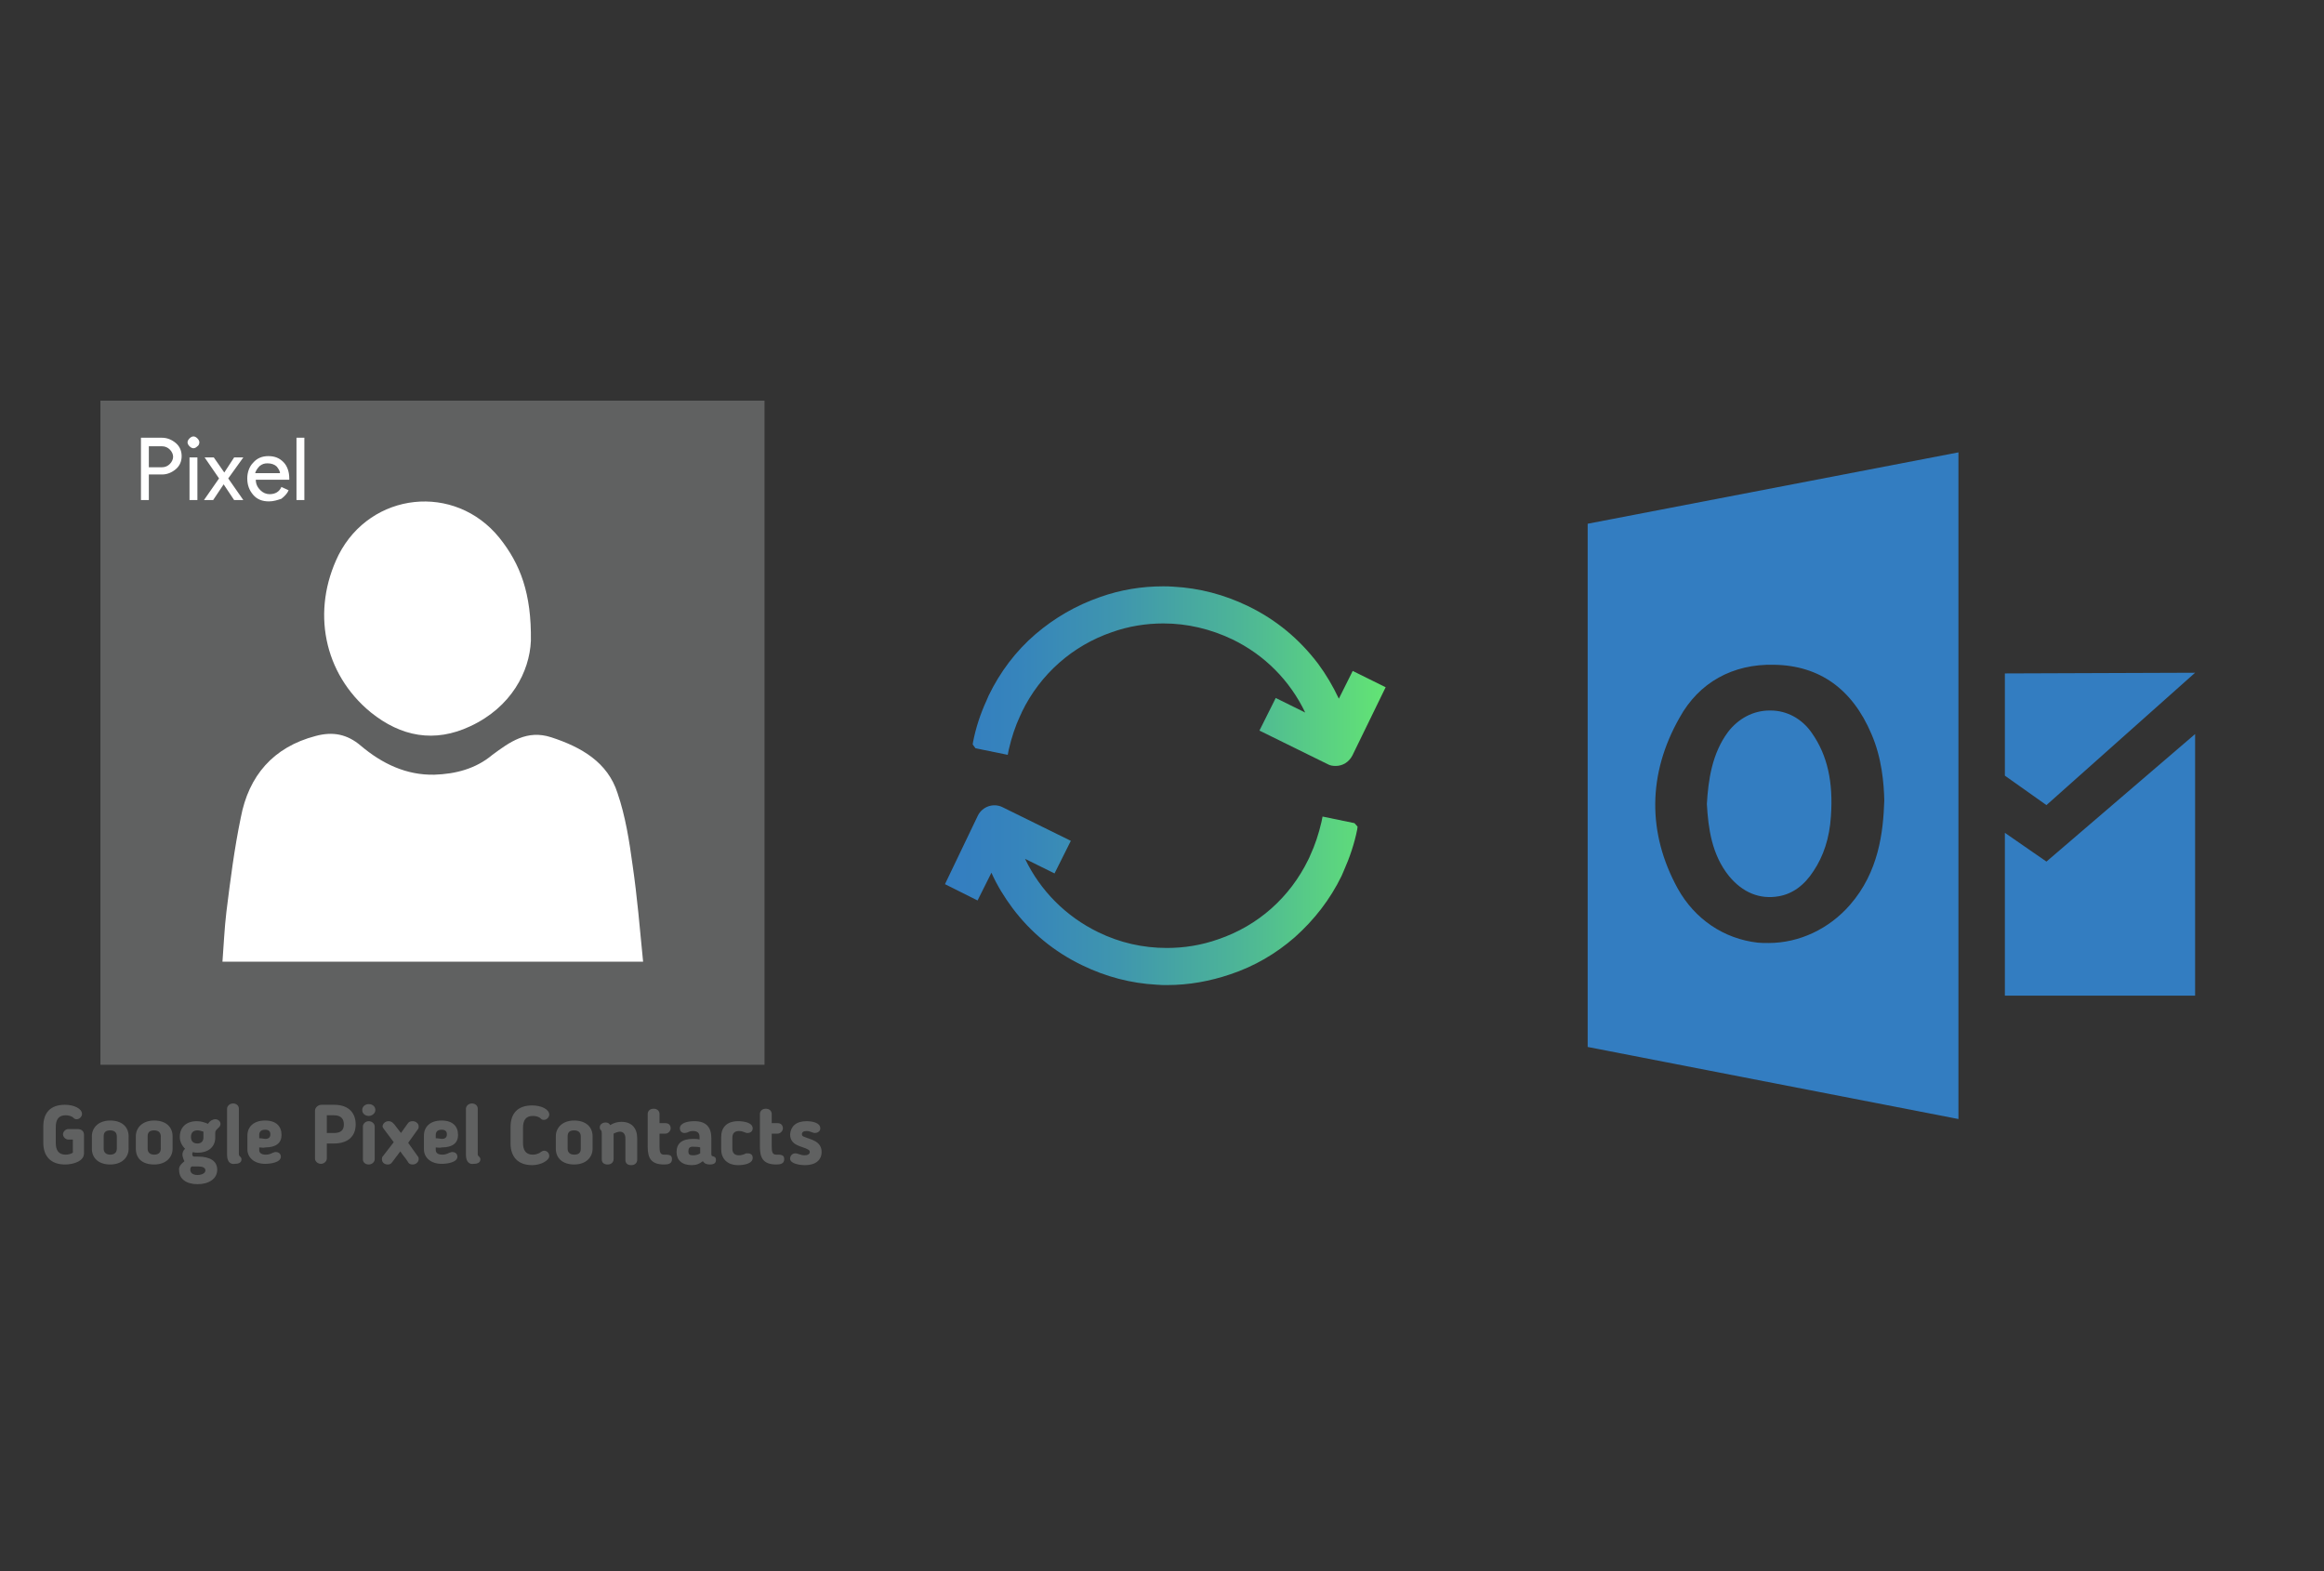 ﻿<?xml version="1.0" encoding="utf-8"?>
<!DOCTYPE svg PUBLIC "-//W3C//DTD SVG 1.1//EN" "http://www.w3.org/Graphics/SVG/1.1/DTD/svg11.dtd">
<svg x="0" y="0" width="392" height="265" xml="http://www.w3.org/XML/1998/namespace" xmlns="http://www.w3.org/2000/svg" xmlns:xlink="http://www.w3.org/1999/xlink" xmlns:xml="http://www.w3.org/XML/1998/namespace" version="1.1">
  <rect width="100%" height="100%" fill="#333333" stroke="none"/>
  <svg x="246" y="57" width="146" height="151" viewBox="0, 0, 249.8, 257.7" xml:space="preserve" id="Layer_1" enable-background="new 0 0 249.8 257.7" xmlns="http://www.w3.org/2000/svg" xmlns:xlink="http://www.w3.org/1999/xlink" xmlns:xml="http://www.w3.org/XML/1998/namespace" version="1.1">
    <path d="M78.1 155 C73.1 148.8 72.1 141.2 71.7 134.2 C72.1 127.2 73.2 119.6 77.8 113.4 C80.8 109.5 85.1 107.2 89.8 107.2 C89.9 107.2 89.9 107.2 90.1 107.2 C94.8 107.2 99.2 109.6 102 113.7 C106.5 120.1 108.2 127.9 107.5 137.7 C107.1 144.1 105.3 149.3 102.5 153.5 C99.8 157.7 96.4 160.1 92.5 160.8 C86.9 161.8 82 159.7 78.1 155 z M144.3 32.7 L144.3 225.1 L37.3 204.3 L37.3 53.3 L144.3 32.7 z M122.9 133.2 C122.8 128.3 122.2 120.9 119.2 114 C113.7 101 104.2 94.2 91.1 94 C79.2 93.7 69.4 99.1 63.8 109.3 C54.6 125.5 54.5 142.6 63.3 158.6 C68.2 167.4 76.6 173.1 86.4 174.2 C87.3 174.3 88.4 174.3 89.5 174.3 C98.4 174.3 107 170.2 113 163.3 C121.3 153.8 122.6 142.3 122.9 133.2 z M157.7 96.5 L157.7 126 L169.7 134.5 L212.6 96.3 L157.7 96.5 z M157.7 189.5 L212.6 189.5 L212.6 114 L169.7 150.8 L157.7 142.5 L157.7 189.5 z" style="fill:#337DC1;" />
  </svg>
  <svg x="146" y="82" width="101" height="101" viewBox="0, 0, 172.7, 172.7" xml:space="preserve" enable-background="new 0 0 172.7 172.7" xmlns="http://www.w3.org/2000/svg" xmlns:xlink="http://www.w3.org/1999/xlink" xmlns:xml="http://www.w3.org/XML/1998/namespace" version="1.1">
    <g id="sync_1_">
      <linearGradient x1="22.787" y1="86.36" x2="149.933" y2="86.36" gradientUnits="userSpaceOnUse" id="sync_2_">
        <stop offset="0%" stop-color="#337DC1" />
        <stop offset="16.28%" stop-color="#3684BC" />
        <stop offset="39.51%" stop-color="#3F96AE" />
        <stop offset="66.91%" stop-color="#4DB597" />
        <stop offset="97.29%" stop-color="#61E077" />
        <stop offset="100%" stop-color="#63E474" />
      </linearGradient>
      <path d="M141.9 98.2 L141.8 99 C141 103.1 139.6 107.2 137.9 111 C137.7 111.5 137.5 111.9 137.3 112.4 C134 119.2 129.4 125.1 123.8 130.1 C118.3 134.9 112.1 138.5 105.2 140.8 C99.3 142.8 93.2 143.9 87 143.9 C86 143.9 85 143.9 84 143.8 C76.5 143.4 69.3 141.5 62.5 138.2 C54.4 134.3 47.6 128.7 42.3 121.6 C40 118.5 37.9 115.1 36.3 111.5 L32.3 119.5 L22.9 114.8 L32.4 95 C33.7 92.4 36.9 91.3 39.5 92.6 L59.2 102.3 L54.5 111.7 L46 107.5 C50.4 116.7 57.8 124.1 67 128.6 C73.3 131.7 80 133.2 86.9 133.2 C91.9 133.2 96.9 132.4 101.7 130.7 C113.2 126.8 122.4 118.6 127.7 107.7 C127.9 107.3 128.1 106.9 128.2 106.6 C129.6 103.6 130.7 100.3 131.5 96.8 L131.8 95.3 L141 97.2 L141.9 98.2 z M140.5 53.3 L136.5 61.3 C134.8 57.7 132.8 54.3 130.5 51.2 C125.1 44.1 118.4 38.5 110.3 34.6 C103.5 31.3 96.3 29.4 88.8 29 C87.8 28.9 86.7 28.9 85.8 28.9 C79.6 28.9 73.5 29.9 67.6 32 C60.7 34.4 54.5 38 49 42.7 C43.3 47.6 38.8 53.6 35.5 60.4 C35.3 60.9 35.1 61.3 34.9 61.8 C33.1 65.7 31.8 69.7 31 73.8 L30.9 74.5 L31.7 75.6 L41 77.5 L41.3 76 C42.1 72.5 43.2 69.2 44.6 66.2 C44.8 65.8 45 65.4 45.1 65.1 C50.4 54.2 59.7 46 71.1 42.1 C75.9 40.4 80.9 39.6 85.9 39.6 C92.8 39.6 99.5 41.2 105.8 44.2 C115.1 48.7 122.4 56.1 126.8 65.3 L118.3 61.1 L113.6 70.5 L133.3 80.2 C134 80.6 134.8 80.7 135.6 80.7 C137.6 80.7 139.4 79.6 140.4 77.7 L150 58 L140.5 53.3 z" id="sync" style="fill:url(#sync_2_);" />
    </g>
    <g id="add_1_" />
    <g id="move_1_" />
    <g id="transfer_1_" />
    <g id="share_1_" />
    <g id="link_1_" />
    <g id="export_1_" />
    <g id="integrate_1_" />
    <g id="connect_1_" />
    <g id="copy_1_" />
    <g id="convert_1_" />
    <g id="push" />
  </svg>
  <svg x="0" y="57" width="146" height="151" viewBox="0, 0, 131.9, 125.7" xml:space="preserve" id="Layer_1#1" enable-background="new 0 0 131.9 125.7" xmlns="http://www.w3.org/2000/svg" xmlns:xlink="http://www.w3.org/1999/xlink" xmlns:xml="http://www.w3.org/XML/1998/namespace" version="1.1">
    <g>
      <rect x="24.8" y="11.8" width="84.2" height="89.9" style="fill:white;" />
      <path d="M15.3 4.2 C15.3 37.9 15.3 71.7 15.3 105.4 C49 105.4 82.8 105.4 116.5 105.4 C116.5 71.7 116.5 37.9 116.5 4.2 C82.8 4.2 49.1 4.2 15.3 4.2 z M51.6 27.7 C56.5 18.1 69.3 16.7 76.1 25.1 C79.3 29.1 81 33.6 80.9 40.8 C80.7 45.5 77.9 50.9 71.7 53.8 C66.2 56.4 61.1 55.4 56.5 51.7 C49.3 45.8 47.4 36.2 51.6 27.7 z M33.9 89.7 C34.1 87.1 34.2 84.6 34.5 82.1 C35.1 77.3 35.7 72.5 36.7 67.7 C37.9 61.4 41.6 57 48.1 55.3 C50.7 54.6 52.9 55 55 56.8 C58.2 59.5 61.9 61.3 66.2 61.2 C69.4 61.1 72.5 60.3 75 58.2 C77.7 56.2 80.3 54.3 84 55.5 C88.6 57 92.6 59.3 94.1 64 C95.3 67.5 95.9 71.3 96.4 75 C97.1 79.8 97.5 84.6 98 89.7 C76.4 89.7 55.3 89.7 33.9 89.7 z" style="fill:#606161;" />
      <g>
        <g>
          <path d="M8.5 117.3 C8.5 118.4 8.9 119.1 10 119.1 C10.4 119.1 10.8 119 11.1 118.8 L11.1 116.8 L10.4 116.8 C10 116.8 9.6 116.4 9.6 116 C9.6 115.6 10 115.2 10.4 115.2 L11.8 115.2 C12.4 115.2 12.8 115.5 12.8 116.1 L12.8 118.9 C12.8 120.1 11.2 120.6 9.9 120.6 C7.7 120.6 6.6 119.3 6.6 117.3 L6.6 114.8 C6.6 112.8 7.6 111.5 9.9 111.5 C11.3 111.5 12.5 112.1 12.5 112.9 C12.5 113.3 12.1 113.7 11.7 113.7 C11.4 113.7 11.3 113.6 11.2 113.5 L11.1 113.4 C10.8 113.2 10.4 113.1 10 113.1 C8.9 113.1 8.5 113.8 8.5 114.9 C8.5 114.9 8.5 117.3 8.5 117.3 z" style="fill:#606161;" />
          <path d="M14 118.2 L14 116.3 C14 115 15 113.9 16.8 113.9 C18.6 113.9 19.6 114.9 19.6 116.3 L19.6 118.2 C19.6 119.5 18.6 120.6 16.8 120.6 C15 120.6 14 119.6 14 118.2 z M17.8 118.2 L17.8 116.3 C17.8 115.8 17.5 115.4 16.8 115.4 C16.1 115.4 15.8 115.7 15.8 116.3 L15.8 118.2 C15.8 118.7 16.1 119.1 16.8 119.1 C17.4 119.1 17.8 118.8 17.8 118.2 z" style="fill:#606161;" />
          <path d="M20.7 118.2 L20.7 116.3 C20.7 115 21.7 113.9 23.5 113.9 C25.3 113.9 26.3 114.9 26.3 116.3 L26.3 118.2 C26.3 119.5 25.3 120.6 23.5 120.6 C21.6 120.6 20.7 119.6 20.7 118.2 z M24.5 118.2 L24.5 116.3 C24.5 115.8 24.2 115.4 23.5 115.4 C22.8 115.4 22.5 115.7 22.5 116.3 L22.5 118.2 C22.5 118.7 22.8 119.1 23.5 119.1 C24.1 119.1 24.5 118.8 24.5 118.2 z" style="fill:#606161;" />
          <path d="M28.1 120.1 C27.9 119.7 27.8 119.3 27.8 119.1 C27.8 118.8 27.9 118.5 28.2 118.2 C27.7 117.7 27.4 117.1 27.4 116.4 C27.4 115 28.3 114 30 114 C30.7 114 31.2 114.2 31.7 114.4 C32 113.9 32.5 113.7 32.8 113.7 C33.2 113.7 33.6 114 33.6 114.4 C33.6 114.6 33.5 114.8 33.4 114.9 C33 115.3 32.8 115.4 32.8 115.8 L32.8 116.5 C32.8 117.8 31.9 118.8 30.1 118.8 C29.9 118.8 29.6 118.8 29.4 118.7 C29.3 118.9 29.3 118.9 29.3 119 C29.3 119.4 29.5 119.4 29.7 119.4 L30.2 119.4 C31.9 119.4 33.1 120 33.1 121.4 C33.1 122.8 31.8 123.6 30.1 123.6 C28.4 123.6 27.3 122.8 27.3 121.5 C27.2 121 27.5 120.6 28.1 120.1 z M29.2 120.9 C29 121.1 29 121.2 29 121.4 C29 121.9 29.4 122.2 30.1 122.2 C30.8 122.2 31.3 121.9 31.3 121.5 C31.3 121.1 30.9 120.9 30.2 120.9 L29.2 120.9 z M30.1 115.4 C29.4 115.4 29.1 115.8 29.1 116.4 C29.1 117 29.4 117.4 30.1 117.4 C30.7 117.4 31 117 31 116.5 L31 115.6 C30.7 115.5 30.4 115.4 30.1 115.4 z" style="fill:#606161;" />
          <path d="M34.6 119.1 L34.6 112.1 C34.6 111.7 35 111.3 35.5 111.3 C36 111.3 36.4 111.6 36.4 112.1 L36.4 118.9 C36.4 119.2 36.4 119.2 36.6 119.4 C36.7 119.5 36.8 119.6 36.8 119.8 C36.8 120.3 36.4 120.5 35.8 120.5 C35.3 120.6 34.6 120.4 34.6 119.1 z" style="fill:#606161;" />
          <path d="M39.5 118 L39.5 118.4 C39.5 118.8 39.8 119.1 40.5 119.1 C40.9 119.1 41.2 119 41.6 118.8 C41.7 118.8 41.8 118.7 42 118.7 C42.6 118.7 42.8 119.1 42.8 119.4 C42.8 120.3 41.2 120.5 40.4 120.5 C38.7 120.5 37.7 119.5 37.7 118.3 L37.7 116.2 C37.7 114.9 38.6 113.9 40.4 113.9 C42.1 113.9 42.9 114.8 42.9 116.1 C42.9 117.3 42.1 118 40.4 118 C40.1 118.1 39.9 118 39.5 118 z M40.4 115.3 C39.8 115.3 39.5 115.6 39.5 116.1 L39.5 116.6 C39.9 116.6 40.3 116.7 40.4 116.7 C40.9 116.7 41.2 116.5 41.2 116 C41.2 115.5 40.9 115.3 40.4 115.3 z" style="fill:#606161;" />
          <path d="M49.8 117.4 L49.8 119.7 C49.8 120.1 49.4 120.5 48.9 120.5 C48.4 120.5 48 120.1 48 119.7 L48 112.4 C48 111.9 48.5 111.5 49 111.5 L50.9 111.5 C53.3 111.5 54.2 112.9 54.2 114.5 C54.2 116.4 52.9 117.4 50.9 117.4 L49.8 117.4 z M49.8 115.8 L50.9 115.8 C51.9 115.8 52.4 115.4 52.4 114.5 C52.4 113.8 52.1 113.1 50.9 113.1 L49.8 113.1 L49.8 115.8 z" style="fill:#606161;" />
          <path d="M56.2 113.2 C55.6 113.2 55.2 112.8 55.2 112.3 C55.2 111.8 55.6 111.4 56.2 111.4 C56.8 111.4 57.2 111.8 57.2 112.3 C57.2 112.8 56.7 113.2 56.2 113.2 z M57.1 119.8 C57.1 120.2 56.7 120.6 56.2 120.6 C55.7 120.6 55.3 120.3 55.3 119.8 L55.3 114.8 C55.3 114.4 55.7 114 56.2 114 C56.7 114 57.1 114.4 57.1 114.8 L57.1 119.8 z" style="fill:#606161;" />
          <path d="M63.7 119.4 C63.8 119.5 63.8 119.7 63.8 119.8 C63.8 120.2 63.4 120.6 62.9 120.6 C62.5 120.6 62.3 120.5 62.1 120.1 C61.7 119.5 61.4 119.2 61 118.6 C60.6 119.1 60.2 119.7 59.8 120.2 C59.6 120.5 59.4 120.6 59.1 120.6 C58.6 120.6 58.2 120.3 58.2 119.8 C58.2 119.7 58.2 119.5 58.3 119.4 C58.9 118.6 59.4 118 60 117.2 C59.5 116.5 59 115.9 58.5 115.2 C58.4 115.1 58.3 114.9 58.3 114.8 C58.3 114.4 58.7 114 59.2 114 C59.7 114 59.9 114.3 60.1 114.5 L61.1 115.8 L62.1 114.4 C62.3 114.1 62.5 114 62.9 114 C63.3 114 63.8 114.3 63.8 114.8 C63.8 114.9 63.8 115.1 63.7 115.2 L62.2 117.3 L63.7 119.4 z" style="fill:#606161;" />
          <path d="M66.4 118 L66.4 118.4 C66.4 118.8 66.7 119.1 67.4 119.1 C67.8 119.1 68.1 119 68.5 118.8 C68.6 118.8 68.7 118.7 68.9 118.7 C69.5 118.7 69.7 119.1 69.7 119.4 C69.7 120.3 68.1 120.5 67.3 120.5 C65.6 120.5 64.6 119.5 64.6 118.3 L64.6 116.2 C64.6 114.9 65.5 113.9 67.3 113.9 C69 113.9 69.8 114.8 69.8 116.1 C69.8 117.3 69 118 67.3 118 C67 118.1 66.7 118 66.4 118 z M67.3 115.3 C66.7 115.3 66.4 115.6 66.4 116.1 L66.4 116.6 C66.8 116.6 67.2 116.7 67.3 116.7 C67.8 116.7 68.1 116.5 68.1 116 C68.1 115.5 67.8 115.3 67.3 115.3 z" style="fill:#606161;" />
          <path d="M71 119.1 L71 112.1 C71 111.7 71.4 111.3 71.9 111.3 C72.4 111.3 72.8 111.6 72.8 112.1 L72.8 118.9 C72.8 119.2 72.8 119.2 73 119.4 C73.1 119.5 73.2 119.6 73.2 119.8 C73.2 120.3 72.8 120.5 72.2 120.5 C71.7 120.6 71 120.4 71 119.1 z" style="fill:#606161;" />
          <path d="M79.7 117.3 C79.7 118.4 80.1 119.1 81.2 119.1 C81.6 119.1 81.9 119 82.3 118.8 L82.4 118.7 C82.6 118.6 82.7 118.5 82.9 118.5 C83.4 118.5 83.7 118.9 83.7 119.3 C83.7 120 82.4 120.7 81.1 120.7 C78.9 120.7 77.8 119.4 77.8 117.4 L77.8 114.9 C77.8 112.9 78.8 111.6 81.1 111.6 C82.5 111.6 83.7 112.2 83.7 113 C83.7 113.4 83.3 113.8 82.9 113.8 C82.6 113.8 82.5 113.7 82.4 113.6 L82.3 113.5 C82 113.3 81.6 113.2 81.2 113.2 C80.1 113.2 79.7 113.9 79.7 115 L79.7 117.3 z" style="fill:#606161;" />
          <path d="M84.7 118.2 L84.7 116.3 C84.7 115 85.7 113.9 87.5 113.9 C89.3 113.9 90.3 114.9 90.3 116.3 L90.3 118.2 C90.3 119.5 89.3 120.6 87.5 120.6 C85.7 120.6 84.7 119.6 84.7 118.2 z M88.5 118.2 L88.5 116.3 C88.5 115.8 88.2 115.4 87.5 115.4 C86.8 115.4 86.5 115.7 86.5 116.3 L86.5 118.2 C86.5 118.7 86.8 119.1 87.5 119.1 C88.2 119.1 88.5 118.8 88.5 118.2 z" style="fill:#606161;" />
          <path d="M93.5 119.8 C93.5 120.2 93.2 120.6 92.6 120.6 C92 120.6 91.7 120.3 91.7 119.8 L91.7 115.9 C91.7 115.5 91.6 115.4 91.6 115.4 C91.4 115.2 91.4 115.1 91.4 114.9 C91.4 114.5 91.8 114.2 92.3 114.2 C92.6 114.2 92.8 114.3 93 114.6 C93.6 114.2 94.2 114.1 94.7 114.1 C96.3 114.1 97.1 115.1 97.1 116.6 L97.1 119.9 C97.1 120.3 96.8 120.7 96.2 120.7 C95.6 120.7 95.3 120.4 95.3 119.9 L95.3 116.6 C95.3 116 95 115.6 94.5 115.6 C94.2 115.6 93.9 115.7 93.5 115.9 C93.5 116 93.5 116.1 93.5 116.1 C93.5 116.1 93.5 119.8 93.5 119.8 z" style="fill:#606161;" />
          <path d="M98.7 112.9 C98.7 112.5 99 112.1 99.6 112.1 C100.2 112.1 100.5 112.5 100.5 112.9 L100.5 114.3 L101.4 114.3 C101.9 114.3 102.2 114.6 102.2 115.1 C102.2 115.5 101.8 115.9 101.4 115.9 L100.5 115.9 L100.5 117.8 C100.5 118.7 100.6 119.1 101.2 119.1 C101.3 119.1 101.4 119.1 101.4 119.1 C102.2 119.1 102.4 119.3 102.4 119.8 C102.4 120.5 101.8 120.6 101.2 120.6 C99.2 120.6 98.7 119.6 98.7 117.9 L98.7 112.9 z" style="fill:#606161;" />
          <path d="M108.4 119 C108.4 119.4 108.6 119.3 108.8 119.4 C109 119.5 109.1 119.6 109.1 119.9 C109.1 120.3 108.9 120.6 108.2 120.6 C107.7 120.6 107.4 120.5 107.1 120.1 C106.6 120.5 106.1 120.7 105.4 120.7 C103.9 120.7 103.1 119.9 103.1 118.7 L103.1 118.7 C103.1 117.4 103.9 116.7 105.6 116.7 C105.9 116.7 106.3 116.7 106.6 116.8 L106.6 116.4 C106.6 115.8 106.3 115.5 105.6 115.5 C105.2 115.5 105 115.6 104.8 115.7 C104.7 115.7 104.6 115.8 104.3 115.8 C103.8 115.8 103.6 115.4 103.6 115.1 C103.6 114.3 104.7 114 105.8 114 C107.6 114 108.4 114.9 108.4 116.6 L108.4 119 z M104.9 118.6 L104.9 118.6 C104.9 119.1 105.1 119.2 105.7 119.2 C106 119.2 106.4 119.1 106.7 118.9 L106.7 118 C106.4 117.9 106 117.9 105.8 117.9 C105 117.8 104.9 118.2 104.9 118.6 z" style="fill:#606161;" />
          <path d="M109.9 116.4 C109.9 115 110.7 114 112.5 114 C113.3 114 114.7 114.2 114.7 115.1 C114.7 115.4 114.5 115.8 113.9 115.8 C113.8 115.8 113.7 115.8 113.5 115.7 C113.2 115.6 113 115.5 112.6 115.5 C111.9 115.5 111.6 115.9 111.6 116.5 L111.6 118.2 C111.6 118.8 111.9 119.2 112.6 119.2 C113 119.2 113.2 119.1 113.5 119 C113.6 118.9 113.7 118.9 113.9 118.9 C114.6 118.9 114.7 119.3 114.7 119.6 C114.7 120.5 113.3 120.7 112.5 120.7 C110.7 120.7 109.9 119.6 109.9 118.3 L109.9 116.4 z" style="fill:#606161;" />
          <path d="M115.8 112.9 C115.8 112.5 116.1 112.1 116.7 112.1 C117.3 112.1 117.6 112.5 117.6 112.9 L117.6 114.3 L118.5 114.3 C119 114.3 119.3 114.6 119.3 115.1 C119.3 115.5 118.9 115.9 118.5 115.9 L117.6 115.9 L117.6 117.8 C117.6 118.7 117.7 119.1 118.3 119.1 C118.4 119.1 118.5 119.1 118.5 119.1 C119.3 119.1 119.5 119.3 119.5 119.8 C119.5 120.5 118.9 120.6 118.3 120.6 C116.3 120.6 115.8 119.6 115.8 117.9 L115.8 112.9 z" style="fill:#606161;" />
          <path d="M122.9 114 C123.7 114 125 114.2 125 115.1 C125 115.6 124.5 115.8 124.2 115.8 C123.8 115.8 123.5 115.5 122.9 115.5 C122.4 115.5 122.2 115.7 122.2 116 C122.2 116.2 122.3 116.3 122.6 116.4 C123.5 116.8 125.2 117 125.2 118.7 C125.2 119.9 124.3 120.7 122.7 120.7 C121.9 120.7 120.4 120.5 120.4 119.7 C120.4 119.3 120.7 118.9 121.2 118.9 C121.6 118.9 122 119.2 122.6 119.2 C123.1 119.2 123.4 119 123.4 118.7 C123.4 118.5 123.3 118.4 123.1 118.3 C122.3 117.8 120.4 117.8 120.4 116 C120.5 114.8 121.3 114 122.9 114 z" style="fill:#606161;" />
        </g>
      </g>
      <path d="M-222.3 653.9 L-223.5 653.9 L-223.5 644.4 L-220.3 644.4 C-219.5 644.4 -218.8 644.7 -218.2 645.2 C-217.6 645.7 -217.3 646.4 -217.3 647.2 C-217.3 648 -217.6 648.7 -218.2 649.2 C-218.8 649.7 -219.5 650 -220.3 650 L-222.3 650 L-222.3 653.9 z M-222.3 648.9 L-220.3 648.9 C-219.8 648.9 -219.4 648.7 -219.1 648.4 C-218.8 648.1 -218.6 647.7 -218.6 647.3 C-218.6 646.9 -218.8 646.5 -219.1 646.2 C-219.4 645.9 -219.8 645.7 -220.3 645.7 L-222.3 645.7 L-222.3 648.9 z M-214.9 645.7 C-215.1 645.9 -215.3 646 -215.5 646 C-215.7 646 -215.9 645.9 -216.1 645.7 C-216.3 645.5 -216.4 645.3 -216.4 645.1 C-216.4 644.9 -216.3 644.7 -216.1 644.5 C-215.9 644.3 -215.7 644.2 -215.5 644.2 C-215.3 644.2 -215.1 644.3 -214.9 644.5 C-214.7 644.7 -214.6 644.9 -214.6 645.1 C-214.6 645.3 -214.7 645.6 -214.9 645.7 z M-214.9 653.9 L-216.1 653.9 L-216.1 647.4 L-214.9 647.4 L-214.9 653.9 z M-210.2 650.6 L-207.9 647.4 L-209.3 647.4 L-210.8 649.7 L-212.4 647.4 L-213.8 647.4 L-211.6 650.6 L-213.9 653.9 L-212.5 653.9 L-210.9 651.5 L-209.3 653.9 L-207.9 653.9 L-210.2 650.6 z M-204 654.1 C-205 654.1 -205.8 653.8 -206.4 653.1 C-207 652.4 -207.3 651.6 -207.3 650.6 C-207.3 649.7 -207 648.8 -206.4 648.2 C-205.8 647.5 -205 647.2 -204.1 647.2 C-203.1 647.2 -202.4 647.5 -201.8 648.1 C-201.2 648.7 -200.9 649.6 -200.9 650.6 L-200.9 650.8 L-206 650.8 C-206 651.5 -205.7 652 -205.3 652.4 C-204.9 652.8 -204.4 653 -203.9 653 C-203 653 -202.4 652.6 -202.1 651.9 L-201 652.4 C-201.2 652.9 -201.6 653.3 -202.1 653.7 C-202.7 653.9 -203.3 654.1 -204 654.1 z M-202.3 649.9 C-202.3 649.5 -202.5 649.2 -202.8 648.8 C-203.1 648.5 -203.6 648.3 -204.2 648.3 C-204.7 648.3 -205 648.4 -205.4 648.7 C-205.7 649 -206 649.4 -206.1 649.8 L-202.3 649.8 z M-198.6 644.4 L-199.8 644.4 L-199.8 653.9 L-198.6 653.9 L-198.6 644.4 z" transform="translate(244.98, -634.548)" id="layer1_12_" style="fill:white;" />
    </g>
  </svg>
</svg>